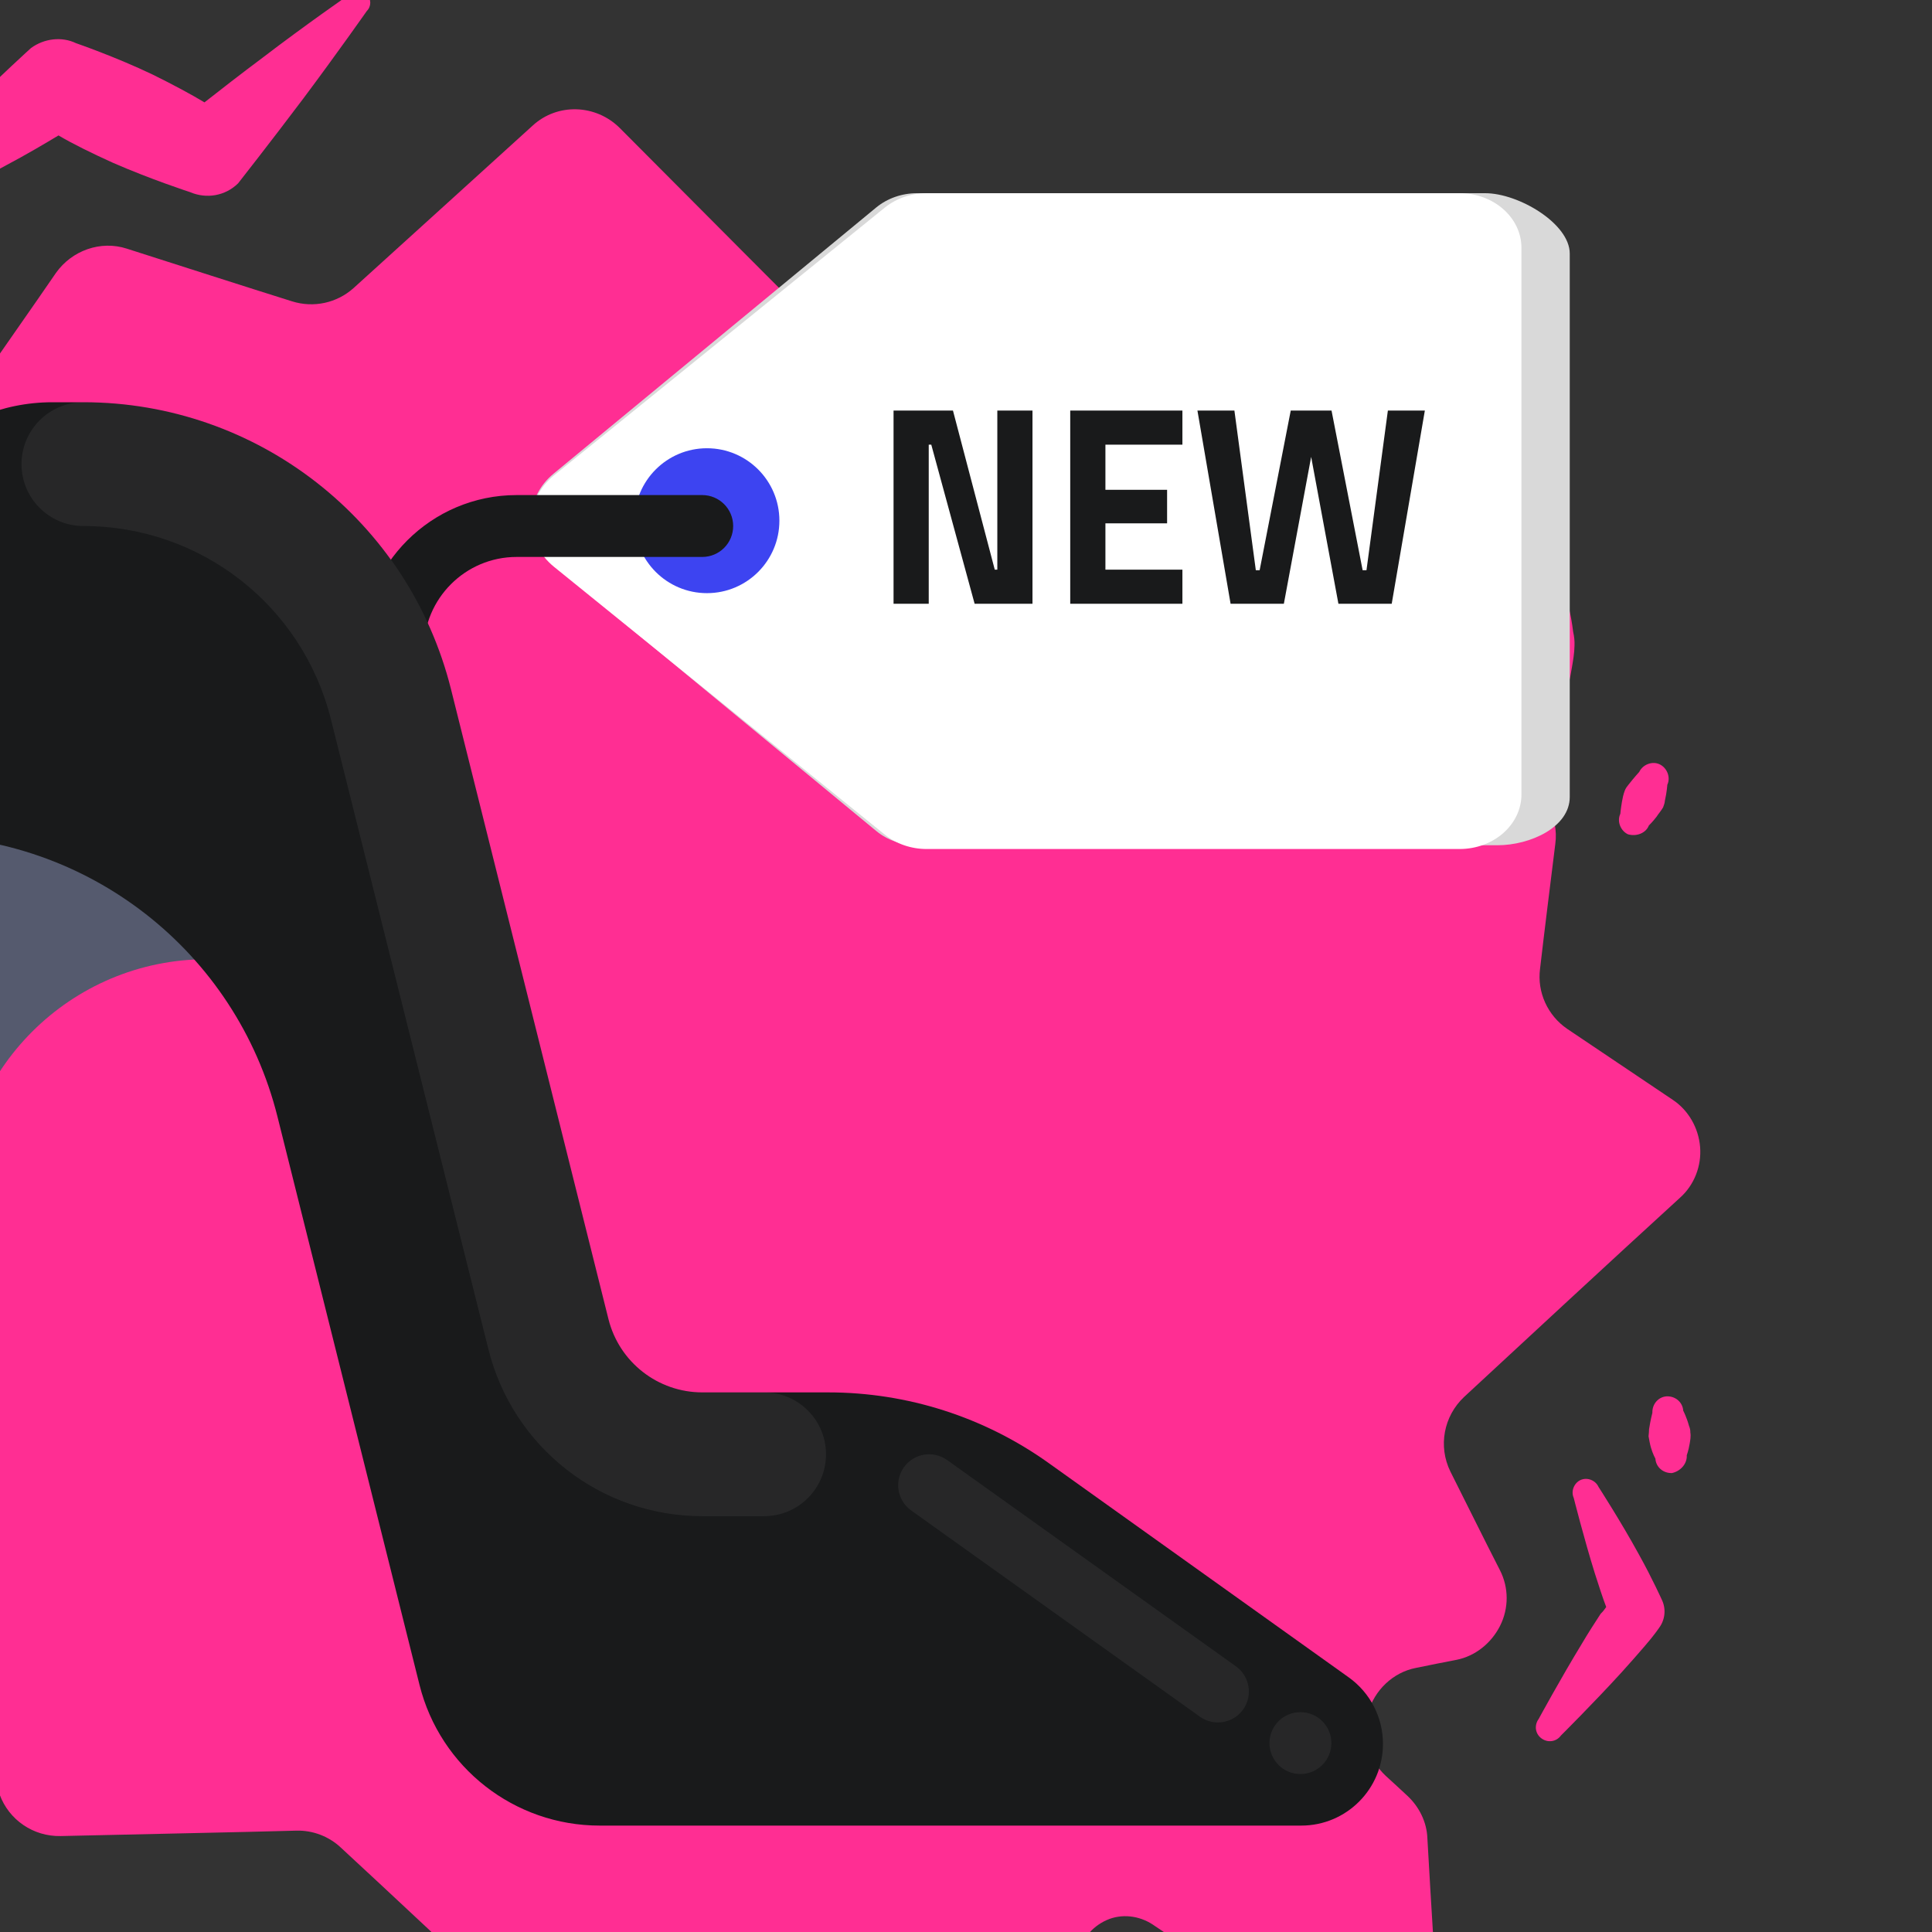 <svg width="80" height="80" viewBox="0 0 80 80" fill="none" xmlns="http://www.w3.org/2000/svg">
<rect x="0" y="0" width="80" height="80" fill="#333333" stroke="none"/>
<g clip-path="url(#clip0_2644_19967)">
<mask id="mask0_2644_19967" style="mask-type:luminance" maskUnits="userSpaceOnUse" x="-47" y="-15" width="142" height="128">
<path d="M94.537 26.494L-14.402 -15L-46.998 70.58L61.941 112.074L94.537 26.494Z" fill="white"/>
</mask>
<g mask="url(#mask0_2644_19967)">
<path d="M-18.112 44.781C-17.133 44.759 -16.247 44.187 -15.825 43.316C-15.402 42.446 -15.493 41.41 -16.07 40.614C-16.409 40.151 -16.749 39.688 -17.098 39.251C-17.583 38.611 -17.744 37.761 -17.515 36.999C-17.312 36.227 -16.738 35.596 -15.979 35.278C-14.556 34.728 -12.94 34.07 -11.726 33.591C-10.649 33.152 -9.993 32.067 -10.096 30.905C-10.377 27.977 -10.939 22.363 -11.282 18.804C-11.375 18.01 -11.072 17.215 -10.502 16.674C-9.931 16.133 -9.13 15.862 -8.354 15.975C-6.596 16.22 -4.544 16.486 -3.134 16.689C-2.152 16.821 -1.201 16.394 -0.646 15.574C0.177 14.37 1.427 12.602 2.316 11.302C2.975 10.37 4.168 9.945 5.248 10.295C7.223 10.926 10.305 11.918 12.094 12.478C12.988 12.758 13.948 12.547 14.639 11.93C16.402 10.327 19.92 7.146 22.057 5.2C23.084 4.256 24.67 4.314 25.661 5.298C28.338 7.986 33.341 13.017 35.322 14.985C35.847 15.518 36.562 15.791 37.309 15.742C40.098 15.59 47.179 15.162 50.967 14.937C52.361 14.861 53.557 15.863 53.722 17.261C54.023 20.136 54.533 24.85 54.783 27.221C54.888 28.141 55.465 28.937 56.319 29.323C58.028 30.095 60.988 31.404 62.882 32.247C63.922 32.704 64.557 33.825 64.401 34.95C64.211 36.485 63.941 38.627 63.771 40.11C63.64 41.091 64.093 42.053 64.887 42.598C66.048 43.373 67.784 44.551 69.259 45.537C69.914 45.969 70.332 46.704 70.397 47.488C70.463 48.271 70.16 49.066 69.564 49.597C66.913 52.016 62.785 55.843 60.627 57.843C59.777 58.642 59.545 59.888 60.057 60.933C60.646 62.097 61.414 63.664 62.111 65.022C62.476 65.737 62.484 66.59 62.112 67.328C61.75 68.04 61.09 68.577 60.303 68.732C59.778 68.836 59.19 68.945 58.629 69.065C57.679 69.249 56.912 69.989 56.648 70.92C56.385 71.851 56.665 72.868 57.381 73.535C57.718 73.846 58.012 74.109 58.28 74.363C58.772 74.823 59.078 75.455 59.104 76.103C59.225 78.333 59.56 83.588 59.697 86.097C59.759 86.97 60.219 87.752 60.964 88.188C62.198 88.931 64.107 90.052 65.315 90.785C66.033 91.21 66.514 91.94 66.586 92.786C66.678 93.58 66.759 94.642 66.866 95.715C66.92 96.13 66.653 96.513 66.271 96.641C65.888 96.768 65.438 96.596 65.237 96.247C65.129 96.054 65.01 95.887 64.918 95.731C64.592 95.152 64.053 94.734 63.424 94.555C61.492 93.971 57.131 92.674 54.924 92.016C54.083 91.756 53.445 91.118 53.184 90.291C52.528 88.19 51.287 84.198 50.725 82.407C50.542 81.852 50.186 81.352 49.707 81.018C49.174 80.663 48.45 80.175 47.726 79.687C47.167 79.322 46.444 79.229 45.822 79.508C45.2 79.787 44.746 80.342 44.646 81.002C44.56 81.545 44.05 81.928 43.497 81.868C40.817 81.576 33.467 80.718 30.992 80.443C30.465 80.394 29.913 80.487 29.454 80.737C28.27 81.378 25.89 82.686 24.283 83.56C23.291 84.093 22.077 83.934 21.248 83.163C19.279 81.321 15.679 77.947 14.107 76.499C13.615 76.039 12.952 75.786 12.278 75.803C10.131 75.865 5.209 75.962 2.514 76.027C1.382 76.051 0.37 75.362 -0.016 74.305C-0.635 72.583 -1.541 70.023 -1.999 68.757C-2.176 68.265 -2.515 67.802 -2.952 67.514C-4.982 66.073 -11.04 61.824 -13.236 60.26C-13.689 59.935 -13.815 59.311 -13.518 58.848C-13.143 58.263 -13.113 57.546 -13.402 56.95C-13.681 56.328 -14.283 55.917 -14.943 55.818C-15.808 55.7 -16.674 55.583 -17.307 55.493C-17.887 55.424 -18.476 55.534 -18.991 55.853C-20.566 56.8 -24.185 58.972 -26.072 60.103C-26.818 60.547 -27.744 60.589 -28.519 60.233C-30.605 59.257 -34.697 57.334 -36.554 56.475C-37.143 56.19 -37.823 56.143 -38.452 56.359C-38.625 56.414 -38.834 56.486 -39.033 56.532C-39.416 56.659 -39.866 56.488 -40.067 56.138C-40.267 55.789 -40.212 55.324 -39.895 55.051C-39.102 54.321 -38.345 53.609 -37.738 53.051C-37.131 52.493 -36.277 52.242 -35.458 52.402C-34.069 52.658 -31.897 53.091 -30.482 53.357C-29.636 53.528 -28.772 53.25 -28.145 52.64C-26.373 50.857 -22.628 47.157 -21.053 45.572C-20.566 45.09 -19.944 44.811 -19.28 44.821C-19.002 44.806 -18.57 44.788 -18.112 44.781Z" fill="#FF2E93"/>
<path d="M66.51 66.543C66.372 66.187 66.205 65.668 66.039 65.15C65.588 63.704 65.165 62.026 65.165 62.026C65.034 61.733 65.192 61.399 65.448 61.284C65.741 61.153 66.075 61.311 66.19 61.567C66.19 61.567 67.125 63.015 67.858 64.356C68.417 65.358 68.827 66.273 68.827 66.273C68.992 66.638 68.946 67.076 68.699 67.407C68.699 67.407 68.488 67.721 68.111 68.154C67.837 68.474 67.517 68.838 67.15 69.244C66.001 70.505 64.634 71.865 64.634 71.865C64.443 72.127 64.091 72.174 63.83 71.984C63.569 71.793 63.521 71.442 63.712 71.18C63.712 71.18 64.626 69.496 65.513 68.044C65.774 67.597 66.062 67.161 66.282 66.82C66.376 66.734 66.443 66.638 66.51 66.543Z" fill="#FF2E93"/>
<path d="M56.592 14.831C56.268 14.647 55.874 14.406 55.427 14.145C54.071 13.325 52.596 12.338 52.596 12.338C52.235 12.17 52.091 11.752 52.259 11.391C52.426 11.03 52.845 10.886 53.206 11.054C53.206 11.054 54.936 11.531 56.44 12.043C57.573 12.414 58.554 12.787 58.554 12.787C59.021 12.995 59.307 13.438 59.358 13.943C59.358 13.943 59.464 14.62 59.522 15.583C59.546 16.078 59.54 16.652 59.533 17.226C59.488 19.575 59.269 22.222 59.269 22.222C59.297 22.627 58.996 22.937 58.618 22.975C58.213 23.003 57.903 22.702 57.865 22.324C57.865 22.324 57.284 19.706 56.914 17.411C56.831 16.833 56.747 16.255 56.687 15.777C56.622 15.389 56.591 15.073 56.592 14.831Z" fill="#FF2E93"/>
<path d="M8.467 4.239C9.117 3.728 9.98 3.056 10.869 2.393C12.668 1.016 14.48 -0.236 14.48 -0.236C14.677 -0.434 14.982 -0.439 15.18 -0.242C15.379 -0.045 15.384 0.26 15.187 0.458C15.187 0.458 13.927 2.253 12.566 4.071C11.217 5.863 9.86 7.591 9.86 7.591C9.327 8.116 8.549 8.245 7.871 7.956C7.871 7.956 6.224 7.42 4.664 6.735C3.81 6.349 2.992 5.946 2.423 5.608C1.834 5.96 1.088 6.404 0.253 6.845C-2.09 8.136 -4.775 9.45 -4.775 9.45C-4.988 9.611 -5.31 9.58 -5.461 9.34C-5.623 9.127 -5.591 8.805 -5.351 8.654C-5.351 8.654 -3.329 6.451 -1.428 4.566C-0.013 3.163 1.284 1.989 1.284 1.989C1.83 1.59 2.56 1.504 3.15 1.789C3.15 1.789 4.786 2.352 6.326 3.09C7.143 3.492 7.924 3.911 8.467 4.239Z" fill="#FF2E93"/>
<path d="M64.885 28.579C64.885 28.579 65 28.198 65.086 27.655C65.134 27.37 65.192 27.058 65.197 26.726C65.204 26.547 65.186 26.358 65.14 26.159C65.054 25.428 64.881 24.846 64.881 24.846C64.874 24.388 64.504 24.005 64.046 24.012C63.588 24.02 63.204 24.39 63.212 24.848C63.212 24.848 63.053 25.424 62.96 26.147C62.926 26.316 62.908 26.522 62.9 26.701C62.895 27.033 62.953 27.358 62.995 27.647C63.089 28.198 63.19 28.571 63.19 28.571C63.197 29.029 63.567 29.412 64.025 29.405C64.51 29.407 64.867 29.027 64.885 28.579Z" fill="#FF2E93"/>
<path d="M69.845 60.259C69.845 60.259 69.916 60.073 69.964 59.788C69.988 59.646 70.022 59.477 69.993 59.314C69.997 59.224 69.974 59.125 69.941 59.051C69.84 58.679 69.699 58.413 69.699 58.413C69.677 58.071 69.383 57.807 69.015 57.819C68.673 57.84 68.409 58.134 68.421 58.503C68.421 58.503 68.346 58.778 68.284 59.179C68.281 59.268 68.277 59.358 68.263 59.474C68.292 59.637 68.321 59.8 68.36 59.936C68.438 60.208 68.547 60.401 68.547 60.401C68.568 60.743 68.862 61.007 69.231 60.996C69.593 60.921 69.867 60.601 69.845 60.259Z" fill="#FF2E93"/>
<path d="M68.277 34.179C68.277 34.179 68.417 34.05 68.597 33.816C68.674 33.694 68.778 33.581 68.865 33.432C68.895 33.353 68.935 33.247 68.939 33.157C69.027 32.766 69.039 32.498 69.039 32.498C69.186 32.19 69.032 31.797 68.725 31.65C68.417 31.502 68.024 31.656 67.877 31.964C67.877 31.964 67.67 32.188 67.433 32.492C67.376 32.562 67.319 32.631 67.279 32.737C67.218 32.896 67.184 33.065 67.16 33.208C67.112 33.493 67.094 33.699 67.094 33.699C66.947 34.006 67.101 34.399 67.409 34.546C67.763 34.651 68.156 34.497 68.277 34.179Z" fill="#FF2E93"/>
</g>
<path d="M37.972 35H62C63.381 35 65 34.243 65 33V10.5C65 9.257 62.881 8 61.5 8H37.972C37.347 8 36.744 8.211 36.283 8.591L22.921 19.615C22.334 20.099 22 20.783 22 21.5C22 22.217 22.334 22.901 22.921 23.385L36.283 34.409C36.744 34.789 37.347 35 37.972 35Z" fill="#D9D9D9"/>
<path d="M38.372 35.156H60.438C61.853 35.156 63 34.143 63 32.893V10.263C63 9.013 61.853 8 60.438 8H38.372C37.731 8 37.113 8.212 36.64 8.595L22.944 19.682C22.343 20.169 22 20.857 22 21.578C22 22.299 22.343 22.987 22.944 23.474L36.64 34.562C37.113 34.944 37.731 35.156 38.372 35.156Z" fill="white"/>
<path d="M42.753 17V25H40.357L38.562 18.412H38.457V25H37V17H39.46L41.191 23.588H41.297V17H42.753ZM45.773 18.412V20.282H48.327V21.671H45.773V23.588H48.961V25H44.316V17H48.961V18.412H45.773ZM49.583 17H51.114L52.001 23.612H52.159L53.447 17H55.136L56.424 23.612H56.583L57.469 17H59L57.628 25H55.421L54.292 18.918L53.162 25H50.956L49.583 17Z" fill="#191A1B"/>
<path d="M29.273 24.561C30.93 24.561 32.273 23.217 32.273 21.561C32.273 19.904 30.93 18.561 29.273 18.561C27.617 18.561 26.273 19.904 26.273 21.561C26.273 23.217 27.617 24.561 29.273 24.561Z" fill="#3D44F1"/>
<path d="M16.266 33.312C15.558 33.312 14.984 32.739 14.984 32.031V26.906C14.984 23.374 17.858 20.5 21.391 20.5H29.078C29.786 20.5 30.359 21.074 30.359 21.781C30.359 22.489 29.786 23.062 29.078 23.062H21.391C19.271 23.062 17.547 24.787 17.547 26.906V32.031C17.547 32.739 16.973 33.312 16.266 33.312Z" fill="#191A1B"/>
<path d="M8.578 29.469H-5.516V73.672C-5.516 74.733 -4.655 75.594 -3.594 75.594C-2.532 75.594 -1.672 74.733 -1.672 73.672V49.969C-1.672 44.308 2.917 39.719 8.578 39.719V29.469Z" fill="#555A6E"/>
<path d="M-5.516 24.344V34.594H-3.426C3.629 34.594 9.778 39.395 11.49 46.24L17.372 69.771C18.228 73.193 21.303 75.594 24.83 75.594H53.882C55.751 75.594 57.266 74.079 57.266 72.21C57.266 71.117 56.738 70.092 55.849 69.457L43.421 60.58C40.759 58.678 37.57 57.656 34.298 57.656H29.08C27.243 57.656 25.641 56.406 25.195 54.623L18.675 28.541C16.929 21.556 10.653 16.656 3.453 16.656H2.172C-2.074 16.656 -5.516 20.098 -5.516 24.344Z" fill="#191A1B"/>
<path d="M31.641 62.781H29.078C24.883 62.781 21.242 59.938 20.224 55.868L13.703 29.784C12.525 25.072 8.31 21.781 3.453 21.781C2.038 21.781 0.891 20.634 0.891 19.219C0.891 17.803 2.038 16.656 3.453 16.656C10.666 16.656 16.926 21.544 18.675 28.541L25.196 54.625C25.642 56.41 27.239 57.656 29.078 57.656H31.641C33.056 57.656 34.203 58.803 34.203 60.219C34.203 61.634 33.056 62.781 31.641 62.781Z" fill="white" fill-opacity="0.06"/>
<path d="M50.43 71.323C50.172 71.323 49.912 71.246 49.686 71.084L37.728 62.543C37.152 62.132 37.019 61.331 37.43 60.755C37.842 60.179 38.641 60.046 39.218 60.458L51.176 68.999C51.752 69.411 51.885 70.211 51.474 70.787C51.224 71.137 50.83 71.323 50.43 71.323Z" fill="white" fill-opacity="0.06"/>
<path d="M53.848 73.459C54.555 73.459 55.129 72.885 55.129 72.178C55.129 71.47 54.555 70.897 53.848 70.897C53.14 70.897 52.566 71.47 52.566 72.178C52.566 72.885 53.14 73.459 53.848 73.459Z" fill="white" fill-opacity="0.06"/>
</g>
<defs>
<clipPath id="clip0_2644_19967">
<rect width="80" height="80" fill="white"/>
</clipPath>
</defs>
</svg>
